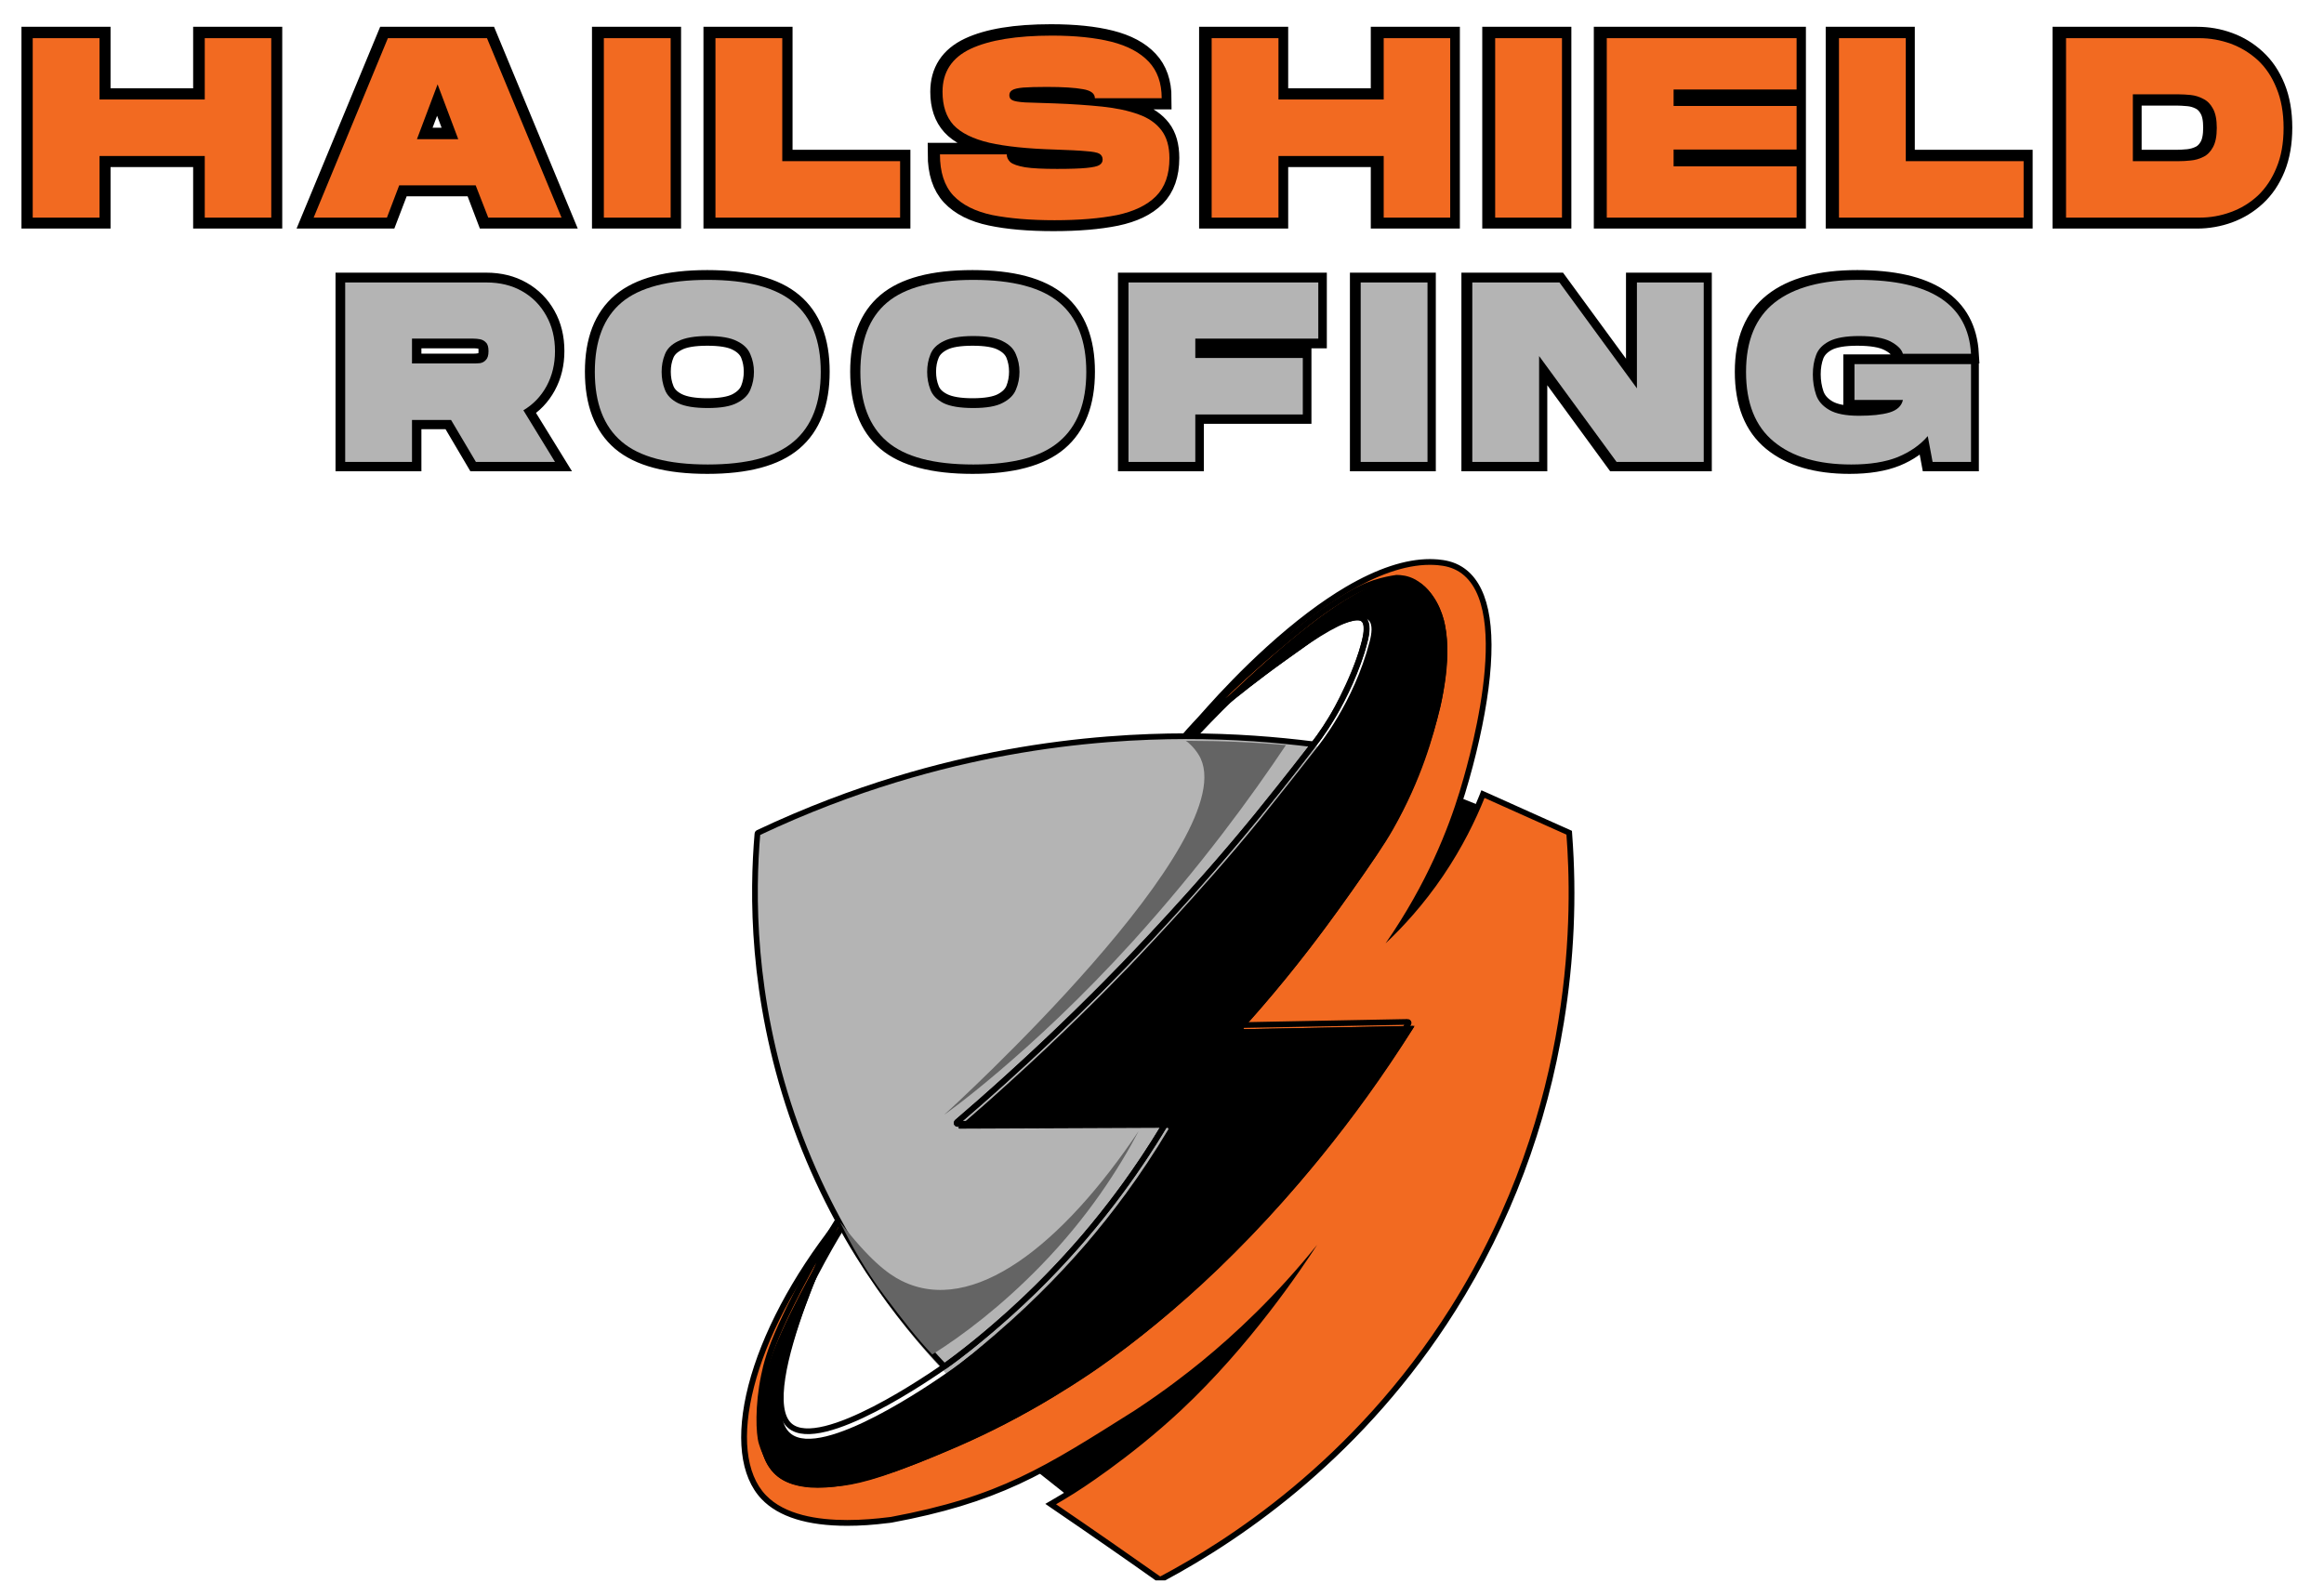 <svg xmlns="http://www.w3.org/2000/svg" xmlns:xlink="http://www.w3.org/1999/xlink" width="150" zoomAndPan="magnify" viewBox="0 0 112.5 77.25" height="103" preserveAspectRatio="xMidYMid meet" version="1.0"><defs><g/><clipPath id="91a5940694"><path d="M 46 56 L 68 56 L 68 76.508 L 46 76.508 Z M 46 56 " clip-rule="nonzero"/></clipPath><clipPath id="a586128d62"><path d="M 36 27 L 76.215 27 L 76.215 76.508 L 36 76.508 Z M 36 27 " clip-rule="nonzero"/></clipPath><clipPath id="65fee8d1ad"><path d="M 35.879 27 L 76.215 27 L 76.215 76.508 L 35.879 76.508 Z M 35.879 27 " clip-rule="nonzero"/></clipPath><clipPath id="dd1229c39d"><path d="M 35.879 31 L 68 31 L 68 71 L 35.879 71 Z M 35.879 31 " clip-rule="nonzero"/></clipPath><clipPath id="9b6d455fc7"><path d="M 53 26.434 L 71 26.434 L 71 41 L 53 41 Z M 53 26.434 " clip-rule="nonzero"/></clipPath><clipPath id="ba3c3960a9"><path d="M 35.879 26.434 L 74 26.434 L 74 76 L 35.879 76 Z M 35.879 26.434 " clip-rule="nonzero"/></clipPath><clipPath id="4739e8f492"><path d="M 0.293 0 L 111.711 0 L 111.711 17 L 0.293 17 Z M 0.293 0 " clip-rule="nonzero"/></clipPath></defs><path fill="#000000" d="M 51.742 72.457 C 51.145 71.98 50.547 71.508 49.949 71.035 C 51.742 70.125 54.344 68.648 57.172 66.406 C 61.281 63.152 63.57 60.102 63.762 60.262 C 63.957 60.426 61.836 63.719 58.695 66.902 C 56.082 69.551 53.543 71.332 51.742 72.457 Z M 51.742 72.457 " fill-opacity="1" fill-rule="nonzero"/><g clip-path="url(#91a5940694)"><path stroke-linecap="butt" transform="matrix(0.046, 0, 0, 0.046, 35.88, 26.443)" fill="none" stroke-linejoin="miter" d="M 342.199 991.886 C 329.306 981.613 316.413 971.425 303.519 961.236 C 342.199 941.617 398.322 909.788 459.333 861.455 C 547.984 791.313 597.366 725.55 601.495 729.003 C 605.709 732.539 559.951 803.523 492.198 872.149 C 435.822 929.239 381.047 967.636 342.199 991.886 Z M 342.199 991.886 " stroke="#000000" stroke-width="6" stroke-opacity="1" stroke-miterlimit="10"/></g><path stroke-linecap="butt" transform="matrix(0.046, 0, 0, 0.046, 35.88, 26.443)" fill-opacity="1" fill="#000000" fill-rule="nonzero" stroke-linejoin="miter" d="M 743.152 262.515 C 752.759 266.304 762.365 270.178 771.972 274.051 C 764.135 294.681 751.916 321.037 732.534 348.908 C 712.057 378.295 690.315 399.683 672.956 414.418 C 687.618 391.01 702.871 363.391 716.944 331.646 C 727.899 307.143 736.41 283.819 743.152 262.515 Z M 743.152 262.515 " stroke="#000000" stroke-width="6" stroke-opacity="1" stroke-miterlimit="10"/><g clip-path="url(#a586128d62)"><path fill="#f26a21" d="M 56.082 76.438 C 55.309 75.891 54.52 75.34 53.738 74.797 C 52.852 74.176 51.945 73.551 51.043 72.938 L 50.863 72.812 L 51.055 72.703 C 51.344 72.535 51.637 72.359 51.922 72.18 C 52.027 72.113 54.562 70.523 57.082 68.168 C 59.156 66.227 60.914 64.051 62.184 62.305 C 60.961 63.633 59.648 64.875 58.262 66.008 C 57.242 66.844 56.172 67.629 55.082 68.348 L 55.055 68.367 C 55.031 68.383 55.004 68.402 54.98 68.418 L 54.645 68.629 C 50.562 71.199 48.312 72.613 43.145 73.574 C 43.105 73.582 43.062 73.586 43.023 73.59 C 43.008 73.594 42.988 73.594 42.973 73.598 C 42.273 73.684 41.613 73.727 41.012 73.727 C 39.121 73.727 37.762 73.309 36.969 72.477 C 35.961 71.418 35.746 69.512 36.367 67.102 C 37 64.641 38.469 61.863 40.504 59.281 L 40.73 59.441 C 40.668 59.543 39.207 61.906 38.109 64.562 C 36.73 67.895 36.543 70.199 37.566 71.223 C 38.008 71.664 38.688 71.887 39.578 71.887 C 41.637 71.887 44.438 70.703 45.941 70.066 C 49.391 68.605 52.738 66.555 55.898 63.977 C 60.379 60.312 64.523 55.547 68.223 49.812 L 59.82 49.973 L 60.035 49.734 C 61.652 47.941 63.199 46.023 64.621 44.039 C 66.449 41.488 67.555 39.945 68.469 37.641 C 68.727 36.992 69.41 35.273 69.742 33.41 C 70.16 31.094 69.879 29.457 68.914 28.543 C 68.793 28.43 68.738 28.379 68.641 28.32 C 68.438 28.203 68.191 28.141 67.91 28.141 C 66.648 28.141 64.594 29.34 61.969 31.605 C 60.086 33.23 58.309 35.066 57.633 35.812 C 57.621 35.828 57.586 35.867 57.527 35.867 L 57.445 35.867 L 57.359 35.73 L 57.402 35.656 C 57.449 35.574 64.16 27.207 69.223 27.207 C 69.348 27.207 69.469 27.211 69.59 27.223 C 69.902 27.246 70.312 27.312 70.715 27.566 C 71.91 28.328 72.312 30.262 71.918 33.316 C 71.723 34.824 71.32 36.617 70.789 38.367 C 70.133 40.52 69.184 42.602 67.961 44.574 C 68.609 43.867 69.207 43.113 69.742 42.32 C 70.539 41.148 71.207 39.891 71.734 38.578 L 71.785 38.441 L 75.961 40.312 L 75.965 40.395 C 76.32 45.082 76.062 54.301 70.328 63.391 C 65.977 70.293 60.258 74.301 56.227 76.445 L 56.152 76.484 Z M 56.082 76.438 " fill-opacity="1" fill-rule="nonzero"/></g><g clip-path="url(#65fee8d1ad)"><path fill="#000000" d="M 69.223 27.344 C 69.344 27.344 69.461 27.352 69.578 27.359 C 69.949 27.391 70.301 27.469 70.641 27.684 C 73.367 29.422 70.945 37.375 70.656 38.328 C 70.109 40.113 69.094 42.75 67.074 45.668 C 67.914 44.875 68.91 43.797 69.859 42.398 C 70.801 41.008 71.434 39.695 71.863 38.629 C 73.184 39.223 74.508 39.812 75.828 40.406 C 76.086 43.789 76.379 53.539 70.215 63.316 C 65.484 70.809 59.266 74.672 56.164 76.32 C 55.387 75.777 54.605 75.227 53.82 74.68 C 52.918 74.055 52.02 73.434 51.121 72.824 C 51.336 72.699 51.641 72.52 51.996 72.297 C 52.117 72.223 54.672 70.613 57.176 68.27 C 60.523 65.137 62.996 61.438 63.762 60.262 C 61.762 62.746 59.777 64.59 58.176 65.902 C 57.457 66.488 56.383 67.324 55.008 68.23 C 54.973 68.254 54.941 68.277 54.906 68.297 C 50.555 71.035 48.398 72.453 43.121 73.438 C 43.066 73.445 43.012 73.449 42.957 73.457 C 42.43 73.523 41.742 73.586 41.012 73.586 C 39.586 73.586 37.988 73.344 37.07 72.379 C 35.105 70.32 36.336 64.793 40.613 59.367 C 40.379 59.742 34.871 68.719 37.469 71.32 C 37.977 71.828 38.723 72.027 39.582 72.027 C 41.609 72.027 44.277 70.922 45.996 70.191 C 51.133 68.02 60.004 62.914 68.48 49.664 C 65.699 49.719 62.918 49.773 60.137 49.824 C 61.309 48.531 62.953 46.605 64.734 44.121 C 66.637 41.469 67.691 39.98 68.602 37.691 C 69.098 36.434 71.379 30.684 69.008 28.441 C 68.887 28.324 68.824 28.266 68.711 28.199 C 68.48 28.062 68.211 28.004 67.91 28.004 C 64.793 28.004 58.41 34.754 57.531 35.719 C 57.527 35.723 57.523 35.727 57.523 35.727 C 57.492 35.727 64.23 27.344 69.223 27.344 M 69.223 27.066 C 68.035 27.066 66.668 27.52 65.152 28.41 C 63.957 29.113 62.668 30.09 61.316 31.316 C 60.109 32.41 59.09 33.496 58.445 34.215 C 58.062 34.637 57.781 34.973 57.609 35.176 C 57.496 35.309 57.426 35.402 57.383 35.453 C 57.285 35.574 57.246 35.625 57.246 35.727 L 57.246 36.004 L 57.523 36.004 C 57.605 36.004 57.68 35.973 57.738 35.906 C 59.664 33.785 65.246 28.281 67.91 28.281 C 68.168 28.281 68.391 28.336 68.57 28.441 C 68.656 28.492 68.703 28.535 68.816 28.645 C 69.316 29.117 69.625 29.805 69.738 30.691 C 69.836 31.449 69.793 32.355 69.605 33.387 C 69.273 35.234 68.598 36.945 68.34 37.59 C 67.434 39.879 66.332 41.414 64.508 43.961 C 63.086 45.941 61.547 47.852 59.93 49.641 L 59.5 50.117 L 60.145 50.105 L 64.312 50.027 L 67.965 49.957 C 64.309 55.582 60.223 60.258 55.809 63.867 C 52.66 66.441 49.324 68.484 45.887 69.938 C 44.391 70.57 41.609 71.75 39.578 71.75 C 38.723 71.75 38.078 71.539 37.664 71.125 C 36.684 70.141 36.883 67.891 38.234 64.617 C 39.328 61.969 40.785 59.613 40.848 59.516 L 40.613 59.348 L 40.613 59.09 L 40.613 59.348 L 40.395 59.195 C 38.348 61.789 36.871 64.586 36.23 67.066 C 35.598 69.523 35.824 71.48 36.867 72.574 C 37.688 73.434 39.082 73.867 41.012 73.867 C 41.621 73.867 42.285 73.824 42.988 73.734 C 43.004 73.734 43.023 73.73 43.039 73.73 C 43.082 73.723 43.125 73.719 43.172 73.711 C 45.633 73.254 47.535 72.676 49.34 71.844 C 51.059 71.047 52.676 70.031 54.719 68.746 L 55.051 68.535 C 55.078 68.52 55.105 68.5 55.129 68.484 L 55.16 68.465 C 56.254 67.746 57.324 66.953 58.348 66.117 C 59.152 65.461 59.93 64.77 60.68 64.043 C 59.625 65.355 58.379 66.766 56.984 68.066 C 54.477 70.414 51.953 71.996 51.848 72.062 C 51.562 72.242 51.27 72.414 50.984 72.582 L 50.602 72.805 L 50.965 73.055 C 51.863 73.668 52.77 74.289 53.66 74.91 C 54.438 75.449 55.223 76 56 76.551 L 56.141 76.648 L 56.293 76.57 C 60.34 74.414 66.078 70.395 70.449 63.465 C 73.117 59.234 74.883 54.539 75.703 49.508 C 76.199 46.469 76.336 43.398 76.105 40.387 L 76.094 40.223 L 75.941 40.152 L 75.004 39.734 L 71.977 38.375 L 71.711 38.258 L 71.605 38.527 C 71.082 39.828 70.418 41.078 69.629 42.242 C 69.387 42.594 69.137 42.941 68.871 43.281 C 69.727 41.711 70.41 40.082 70.922 38.41 C 71.457 36.652 71.859 34.852 72.055 33.336 C 72.457 30.223 72.031 28.242 70.789 27.449 C 70.359 27.176 69.93 27.113 69.602 27.082 C 69.477 27.074 69.348 27.066 69.223 27.066 Z M 69.223 27.066 " fill-opacity="1" fill-rule="nonzero"/></g><path fill="#b4b4b4" d="M 45.789 66.492 C 43.773 64.371 40.43 60.293 38.352 54.203 C 36.371 48.398 36.426 43.359 36.672 40.477 C 36.672 40.461 36.684 40.445 36.695 40.438 C 41.48 38.172 45.746 37.078 48.824 36.516 C 52.402 35.859 55.449 35.723 57.531 35.719 C 59.941 35.715 62.039 35.895 63.727 36.105 C 63.762 36.113 63.777 36.152 63.758 36.18 C 61.496 39.156 58.859 42.328 55.809 45.582 C 52.57 49.031 49.387 52.012 46.402 54.566 C 46.367 54.594 46.387 54.648 46.43 54.648 C 49.617 54.66 53.336 54.59 56.52 54.602 C 56.555 54.602 56.574 54.641 56.559 54.672 C 55.117 57.078 53.062 59.953 50.164 62.789 C 48.66 64.258 47.176 65.48 45.789 66.492 " fill-opacity="1" fill-rule="nonzero"/><g clip-path="url(#dd1229c39d)"><path stroke-linecap="butt" transform="matrix(0.046, 0, 0, 0.046, 35.88, 26.443)" fill="none" stroke-linejoin="miter" d="M 213.773 863.307 C 170.29 817.585 98.155 729.676 53.324 598.403 C 10.599 473.277 11.779 364.654 17.088 302.512 C 17.088 302.175 17.341 301.838 17.594 301.67 C 120.824 252.832 212.846 229.255 279.25 217.13 C 356.44 202.983 422.17 200.036 467.086 199.952 C 519.08 199.868 564.333 203.741 600.737 208.288 C 601.495 208.457 601.832 209.299 601.411 209.888 C 552.619 274.051 495.737 342.424 429.923 412.566 C 360.064 486.918 291.385 551.165 227.003 606.234 C 226.244 606.823 226.666 608.002 227.593 608.002 C 296.356 608.255 376.581 606.739 445.26 606.992 C 446.019 606.992 446.44 607.834 446.103 608.508 C 415.008 660.377 370.682 722.351 308.154 783.482 C 275.71 815.143 243.688 841.499 213.773 863.307 " stroke="#000000" stroke-width="6" stroke-opacity="1" stroke-miterlimit="10"/></g><g clip-path="url(#9b6d455fc7)"><path stroke-linecap="butt" transform="matrix(0.046, 0, 0, 0.046, 35.88, 26.443)" fill="none" stroke-linejoin="miter" d="M 467.086 199.952 C 602.928 85.772 644.81 67.668 654.922 77.015 C 667.057 88.214 640.006 146.567 627.282 170.228 C 618.518 186.479 609.501 199.363 602.422 208.541 " stroke="#000000" stroke-width="6" stroke-opacity="1" stroke-miterlimit="10"/></g><path fill="#646464" d="M 45.715 53.957 C 46 53.715 60.441 40.512 58.031 36.551 C 57.816 36.195 57.512 35.926 57.406 35.863 C 58.695 35.875 58.918 35.875 59.84 35.914 C 60.695 35.949 61.488 36.004 62.25 36.07 C 60.59 38.551 58.148 41.914 54.828 45.582 C 49.875 51.047 45.516 54.121 45.715 53.957 Z M 45.715 53.957 " fill-opacity="1" fill-rule="nonzero"/><path fill="#646464" d="M 55.125 54.75 C 54.172 56.562 52.68 58.914 50.371 61.285 C 48.508 63.199 46.652 64.617 45.129 65.574 C 44.398 64.809 43.664 63.863 42.828 62.746 C 41.855 61.449 41.203 60.258 40.66 59.152 C 42.094 60.996 42.953 61.66 43.648 62.008 C 47.098 63.719 51.434 60.258 55.125 54.75 Z M 55.125 54.75 " fill-opacity="1" fill-rule="nonzero"/><path fill="#000000" d="M 40.508 59.508 C 40.508 59.508 39.965 60.359 39.441 61.32 C 39.023 62.09 38.387 63.246 37.809 64.535 C 37.273 65.723 37.105 66.375 36.992 66.926 C 36.684 68.402 36.734 69.77 36.875 70.223 C 36.957 70.484 37.102 70.941 37.469 71.32 C 37.871 71.734 38.621 72.141 40.508 71.961 C 41.34 71.883 42.418 71.684 45.254 70.492 C 46.516 69.961 48.051 69.309 50.02 68.199 C 50.258 68.066 51.469 67.379 52.805 66.48 C 53.691 65.883 56.469 63.941 59.988 60.402 C 62.359 58.016 65.441 54.516 68.43 49.746 C 68.453 49.711 68.426 49.668 68.387 49.668 C 65.676 49.723 62.965 49.773 60.254 49.824 C 60.207 49.824 60.184 49.773 60.215 49.742 C 60.617 49.293 61.148 48.688 61.758 47.957 C 62.395 47.195 63.758 45.527 65.414 43.172 C 66.473 41.66 67.004 40.906 67.43 40.156 C 68.848 37.652 69.367 35.648 69.699 34.332 C 69.699 34.332 70.293 31.984 69.945 30.242 C 69.922 30.113 69.773 29.414 69.285 28.746 C 69.074 28.457 68.895 28.305 68.711 28.199 C 68.371 28.008 68.039 27.984 67.855 27.984 L 67.848 27.984 C 67.578 28.023 67.199 28.094 66.762 28.234 C 66.395 28.355 65.934 28.547 65.074 29.086 C 63.969 29.785 63.148 30.469 62.18 31.277 C 61.547 31.805 60.977 32.305 60.438 32.797 C 58.828 34.273 57.492 35.676 57.531 35.719 C 57.57 35.758 58.734 34.605 60.438 33.305 C 60.996 32.875 61.684 32.371 61.684 32.371 C 62.176 32.012 62.23 31.977 62.984 31.438 C 64.004 30.699 64.59 30.266 65.461 30.012 C 65.812 29.91 66.074 29.875 66.238 30.016 C 66.473 30.215 66.398 30.691 66.301 31.062 C 65.531 34.027 63.805 36.117 63.805 36.117 C 63.574 36.418 63.227 36.859 62.805 37.395 C 62.805 37.395 61.809 38.66 61.012 39.645 C 58.176 43.141 54.605 46.836 54.605 46.836 C 53.477 48.004 51.48 50.023 48.844 52.41 C 47.898 53.27 47.066 53.996 46.41 54.559 C 46.375 54.59 46.395 54.645 46.441 54.645 C 49.797 54.633 53.152 54.617 56.508 54.602 C 56.547 54.602 56.574 54.645 56.551 54.68 C 55.191 56.957 53.789 58.797 52.57 60.219 C 51.785 61.129 50.309 62.77 48.203 64.578 C 47.477 65.199 46.738 65.832 45.789 66.492 C 45.227 66.883 39.773 70.68 38.258 69.387 C 36.379 67.789 41.059 58.535 40.508 59.508 Z M 40.508 59.508 " fill-opacity="1" fill-rule="nonzero"/><g clip-path="url(#ba3c3960a9)"><path stroke-linecap="butt" transform="matrix(0.046, 0, 0, 0.046, 35.88, 26.443)" fill="none" stroke-linejoin="miter" d="M 99.841 712.752 C 99.841 712.752 88.127 731.108 76.835 751.822 C 67.818 768.41 54.082 793.334 41.611 821.121 C 30.066 846.719 26.442 860.781 23.998 872.654 C 17.341 904.483 18.436 933.954 21.47 943.722 C 23.24 949.363 26.358 959.215 34.279 967.383 C 42.959 976.309 59.139 985.066 99.841 981.192 C 117.79 979.508 141.048 975.214 202.228 949.532 C 229.447 938.08 262.564 924.018 305.036 900.104 C 310.177 897.241 336.3 882.422 365.12 863.055 C 384.249 850.172 444.165 808.323 520.091 732.034 C 571.243 680.586 637.731 605.139 702.197 502.327 C 702.703 501.569 702.113 500.643 701.27 500.643 C 642.787 501.822 584.304 502.916 525.822 504.011 C 524.81 504.011 524.305 502.916 524.979 502.243 C 533.659 492.559 545.119 479.508 558.265 463.762 C 572.001 447.342 601.411 411.387 637.141 360.612 C 659.978 328.026 671.439 311.774 680.624 295.607 C 711.214 241.633 722.422 198.436 729.585 170.06 C 729.585 170.06 742.393 119.453 734.894 81.899 C 734.388 79.12 731.186 64.047 720.652 49.649 C 716.101 43.418 712.225 40.134 708.264 37.86 C 700.933 33.734 693.77 33.229 689.809 33.229 L 689.641 33.229 C 683.826 34.071 675.652 35.587 666.214 38.618 C 658.293 41.228 648.349 45.354 629.81 56.974 C 605.962 72.047 588.265 86.782 567.366 104.213 C 553.715 115.58 541.411 126.358 529.782 136.968 C 495.063 168.797 466.243 199.026 467.086 199.952 C 467.929 200.794 493.041 175.954 529.782 147.914 C 541.833 138.652 556.664 127.79 556.664 127.79 C 567.282 120.043 568.462 119.285 584.726 107.665 C 606.72 91.75 619.36 82.404 638.152 76.931 C 645.737 74.741 651.383 73.984 654.922 77.015 C 659.978 81.309 658.377 91.582 656.27 99.581 C 639.669 163.492 602.422 208.541 602.422 208.541 C 597.45 215.024 589.95 224.539 580.849 236.075 C 580.849 236.075 559.361 263.357 542.17 284.577 C 480.99 359.939 403.968 439.595 403.968 439.595 C 379.614 464.772 336.553 508.305 279.671 559.754 C 259.278 578.278 241.329 593.94 227.171 606.066 C 226.413 606.739 226.834 607.918 227.846 607.918 C 300.233 607.666 372.62 607.329 445.007 606.992 C 445.85 606.992 446.44 607.918 445.934 608.676 C 416.609 657.767 386.356 697.426 360.064 728.077 C 343.126 747.696 311.272 783.061 265.851 822.048 C 250.177 835.436 234.25 849.077 213.773 863.307 C 201.638 871.728 83.998 953.574 51.301 925.702 C 10.768 891.263 111.723 691.785 99.841 712.752 Z M 99.841 712.752 " stroke="#000000" stroke-width="6" stroke-opacity="1" stroke-miterlimit="10"/></g><g clip-path="url(#4739e8f492)"><path stroke-linecap="butt" transform="matrix(0.395, 0, 0, 0.395, 1.322, -0.932)" fill="none" stroke-linejoin="miter" d="M 0.658 28.998 L 0.658 7.019 L 8.827 7.019 L 8.827 14.556 L 21.698 14.556 L 21.698 7.019 L 29.868 7.019 L 29.868 28.998 L 21.698 28.998 L 21.698 21.461 L 8.827 21.461 L 8.827 28.998 Z M 35.054 28.998 L 44.162 7.019 L 56.282 7.019 L 65.4 28.998 L 56.411 28.998 L 54.909 25.047 L 45.544 25.047 L 44.033 28.998 Z M 47.678 19.386 L 52.765 19.386 L 50.217 12.669 Z M 70.576 28.998 L 70.576 7.019 L 78.745 7.019 L 78.745 28.998 Z M 84.238 28.998 L 84.238 7.019 L 92.407 7.019 L 92.407 22.093 L 106.849 22.093 L 106.849 28.998 Z M 125.756 29.314 C 122.763 29.314 120.214 29.097 118.12 28.652 C 116.036 28.218 114.445 27.418 113.349 26.252 C 112.262 25.086 111.719 23.417 111.719 21.244 L 119.888 21.244 C 119.888 21.599 120.046 21.915 120.352 22.182 C 120.669 22.449 121.271 22.666 122.16 22.814 C 123.049 22.962 124.353 23.032 126.072 23.032 C 127.682 23.032 128.887 23.002 129.687 22.923 C 130.488 22.854 131.011 22.725 131.258 22.567 C 131.505 22.399 131.633 22.172 131.633 21.896 C 131.633 21.589 131.505 21.352 131.238 21.194 C 130.972 21.036 130.428 20.918 129.589 20.848 C 128.749 20.779 127.475 20.72 125.756 20.681 C 122.457 20.572 119.789 20.285 117.774 19.831 C 115.769 19.367 114.307 18.646 113.398 17.648 C 112.489 16.65 112.035 15.307 112.035 13.608 C 112.035 11.178 113.181 9.419 115.482 8.333 C 117.794 7.246 121.113 6.703 125.45 6.703 C 128.314 6.703 130.744 6.95 132.73 7.454 C 134.715 7.957 136.237 8.767 137.284 9.893 C 138.331 11.01 138.854 12.511 138.854 14.388 L 130.695 14.388 C 130.695 13.805 130.211 13.43 129.243 13.252 C 128.285 13.074 126.803 12.985 124.817 12.985 C 123.543 12.985 122.565 13.005 121.913 13.064 C 121.251 13.114 120.797 13.213 120.56 13.361 C 120.323 13.509 120.204 13.726 120.204 14.013 C 120.204 14.289 120.333 14.487 120.59 14.615 C 120.856 14.744 121.38 14.823 122.18 14.862 C 122.98 14.912 124.165 14.961 125.756 15.02 C 127.939 15.109 129.895 15.238 131.614 15.415 C 133.342 15.593 134.814 15.899 136.029 16.344 C 137.244 16.779 138.173 17.421 138.825 18.27 C 139.477 19.12 139.803 20.266 139.803 21.718 C 139.803 23.723 139.259 25.274 138.163 26.38 C 137.076 27.477 135.486 28.237 133.402 28.672 C 131.327 29.097 128.779 29.314 125.756 29.314 Z M 144.979 28.998 L 144.979 7.019 L 153.148 7.019 L 153.148 14.556 L 166.02 14.556 L 166.02 7.019 L 174.189 7.019 L 174.189 28.998 L 166.02 28.998 L 166.02 21.461 L 153.148 21.461 L 153.148 28.998 Z M 179.681 28.998 L 179.681 7.019 L 187.851 7.019 L 187.851 28.998 Z M 193.353 28.998 L 193.353 7.019 L 216.596 7.019 L 216.596 13.292 L 201.512 13.292 L 201.512 15.336 L 216.596 15.336 L 216.596 20.681 L 201.512 20.681 L 201.512 22.715 L 216.596 22.715 L 216.596 28.998 Z M 221.772 28.998 L 221.772 7.019 L 229.942 7.019 L 229.942 22.093 L 244.384 22.093 L 244.384 28.998 Z M 249.57 28.998 L 249.57 7.019 L 265.899 7.019 C 267.222 7.019 268.497 7.236 269.731 7.691 C 270.966 8.135 272.073 8.817 273.041 9.716 C 274.019 10.615 274.789 11.76 275.352 13.143 C 275.915 14.526 276.202 16.146 276.202 18.004 C 276.202 19.871 275.915 21.491 275.352 22.883 C 274.789 24.256 274.019 25.402 273.041 26.301 C 272.073 27.2 270.966 27.872 269.731 28.326 C 268.497 28.771 267.222 28.998 265.899 28.998 Z M 257.739 22.093 L 263.39 22.093 C 263.824 22.093 264.308 22.064 264.842 22.014 C 265.385 21.955 265.889 21.807 266.373 21.57 C 266.847 21.333 267.252 20.937 267.558 20.384 C 267.874 19.821 268.032 19.031 268.032 18.004 C 268.032 16.976 267.874 16.196 267.558 15.643 C 267.252 15.08 266.847 14.684 266.373 14.447 C 265.889 14.2 265.385 14.052 264.842 14.003 C 264.308 13.953 263.824 13.924 263.39 13.924 L 257.739 13.924 Z M 257.739 22.093 " stroke="#000000" stroke-width="2.749" stroke-opacity="1" stroke-miterlimit="4"/></g><g fill="#f26a21" fill-opacity="1"><g transform="translate(1.334, 10.536)"><g><path d="M 0.25 0 L 0.25 -8.688 L 3.484 -8.688 L 3.484 -5.719 L 8.578 -5.719 L 8.578 -8.688 L 11.797 -8.688 L 11.797 0 L 8.578 0 L 8.578 -2.984 L 3.484 -2.984 L 3.484 0 Z M 0.25 0 "/></g></g></g><g fill="#f26a21" fill-opacity="1"><g transform="translate(15.058, 10.536)"><g><path d="M 0.125 0 L 3.719 -8.688 L 8.516 -8.688 L 12.125 0 L 8.578 0 L 7.969 -1.562 L 4.266 -1.562 L 3.672 0 Z M 5.125 -3.797 L 7.125 -3.797 L 6.125 -6.453 Z M 5.125 -3.797 "/></g></g></g><g fill="#f26a21" fill-opacity="1"><g transform="translate(28.981, 10.536)"><g><path d="M 0.25 0 L 0.25 -8.688 L 3.484 -8.688 L 3.484 0 Z M 0.25 0 "/></g></g></g><g fill="#f26a21" fill-opacity="1"><g transform="translate(34.384, 10.536)"><g><path d="M 0.25 0 L 0.25 -8.688 L 3.484 -8.688 L 3.484 -2.734 L 9.188 -2.734 L 9.188 0 Z M 0.25 0 "/></g></g></g><g fill="#f26a21" fill-opacity="1"><g transform="translate(45.376, 10.536)"><g><path d="M 5.672 0.125 C 4.492 0.125 3.488 0.039 2.656 -0.125 C 1.832 -0.301 1.203 -0.617 0.766 -1.078 C 0.336 -1.547 0.125 -2.207 0.125 -3.062 L 3.359 -3.062 C 3.359 -2.926 3.414 -2.801 3.531 -2.688 C 3.656 -2.582 3.895 -2.5 4.25 -2.438 C 4.602 -2.383 5.117 -2.359 5.797 -2.359 C 6.43 -2.359 6.906 -2.375 7.219 -2.406 C 7.539 -2.438 7.75 -2.484 7.844 -2.547 C 7.945 -2.609 8 -2.695 8 -2.812 C 8 -2.938 7.945 -3.031 7.844 -3.094 C 7.738 -3.156 7.52 -3.195 7.188 -3.219 C 6.863 -3.25 6.359 -3.273 5.672 -3.297 C 4.367 -3.336 3.316 -3.445 2.516 -3.625 C 1.723 -3.812 1.145 -4.098 0.781 -4.484 C 0.426 -4.879 0.25 -5.414 0.25 -6.094 C 0.25 -7.051 0.703 -7.742 1.609 -8.172 C 2.523 -8.598 3.836 -8.812 5.547 -8.812 C 6.68 -8.812 7.641 -8.711 8.422 -8.516 C 9.211 -8.316 9.816 -7.992 10.234 -7.547 C 10.648 -7.109 10.859 -6.52 10.859 -5.781 L 7.625 -5.781 C 7.625 -6.008 7.43 -6.156 7.047 -6.219 C 6.672 -6.289 6.086 -6.328 5.297 -6.328 C 4.797 -6.328 4.414 -6.316 4.156 -6.297 C 3.895 -6.273 3.719 -6.234 3.625 -6.172 C 3.531 -6.117 3.484 -6.035 3.484 -5.922 C 3.484 -5.816 3.531 -5.738 3.625 -5.688 C 3.727 -5.633 3.938 -5.598 4.25 -5.578 C 4.57 -5.566 5.047 -5.551 5.672 -5.531 C 6.535 -5.5 7.305 -5.445 7.984 -5.375 C 8.672 -5.301 9.254 -5.176 9.734 -5 C 10.211 -4.832 10.582 -4.578 10.844 -4.234 C 11.102 -3.898 11.234 -3.445 11.234 -2.875 C 11.234 -2.082 11.016 -1.469 10.578 -1.031 C 10.148 -0.602 9.523 -0.301 8.703 -0.125 C 7.879 0.039 6.867 0.125 5.672 0.125 Z M 5.672 0.125 "/></g></g></g><g fill="#f26a21" fill-opacity="1"><g transform="translate(58.404, 10.536)"><g><path d="M 0.25 0 L 0.25 -8.688 L 3.484 -8.688 L 3.484 -5.719 L 8.578 -5.719 L 8.578 -8.688 L 11.797 -8.688 L 11.797 0 L 8.578 0 L 8.578 -2.984 L 3.484 -2.984 L 3.484 0 Z M 0.25 0 "/></g></g></g><g fill="#f26a21" fill-opacity="1"><g transform="translate(72.128, 10.536)"><g><path d="M 0.25 0 L 0.25 -8.688 L 3.484 -8.688 L 3.484 0 Z M 0.25 0 "/></g></g></g><g fill="#f26a21" fill-opacity="1"><g transform="translate(77.531, 10.536)"><g><path d="M 0.25 0 L 0.25 -8.688 L 9.438 -8.688 L 9.438 -6.203 L 3.484 -6.203 L 3.484 -5.406 L 9.438 -5.406 L 9.438 -3.297 L 3.484 -3.297 L 3.484 -2.484 L 9.438 -2.484 L 9.438 0 Z M 0.25 0 "/></g></g></g><g fill="#f26a21" fill-opacity="1"><g transform="translate(88.771, 10.536)"><g><path d="M 0.25 0 L 0.25 -8.688 L 3.484 -8.688 L 3.484 -2.734 L 9.188 -2.734 L 9.188 0 Z M 0.25 0 "/></g></g></g><g fill="#f26a21" fill-opacity="1"><g transform="translate(99.763, 10.536)"><g><path d="M 0.25 0 L 0.25 -8.688 L 6.703 -8.688 C 7.223 -8.688 7.727 -8.598 8.219 -8.422 C 8.707 -8.242 9.145 -7.977 9.531 -7.625 C 9.914 -7.27 10.219 -6.816 10.438 -6.266 C 10.664 -5.723 10.781 -5.082 10.781 -4.344 C 10.781 -3.602 10.664 -2.961 10.438 -2.422 C 10.219 -1.879 9.914 -1.426 9.531 -1.062 C 9.145 -0.707 8.707 -0.441 8.219 -0.266 C 7.727 -0.086 7.223 0 6.703 0 Z M 3.484 -2.734 L 5.719 -2.734 C 5.883 -2.734 6.07 -2.742 6.281 -2.766 C 6.5 -2.785 6.703 -2.844 6.891 -2.938 C 7.086 -3.031 7.242 -3.188 7.359 -3.406 C 7.484 -3.625 7.547 -3.938 7.547 -4.344 C 7.547 -4.75 7.484 -5.062 7.359 -5.281 C 7.242 -5.5 7.086 -5.656 6.891 -5.75 C 6.703 -5.852 6.5 -5.914 6.281 -5.938 C 6.07 -5.957 5.883 -5.969 5.719 -5.969 L 3.484 -5.969 Z M 3.484 -2.734 "/></g></g></g><path stroke-linecap="butt" transform="matrix(0.395, 0, 0, 0.395, 16.454, 10.895)" fill="none" stroke-linejoin="miter" d="M 0.641 29.002 L 0.641 7.013 L 17.918 7.013 C 19.597 7.013 21.059 7.379 22.314 8.1 C 23.578 8.821 24.556 9.809 25.267 11.083 C 25.978 12.347 26.334 13.8 26.334 15.439 C 26.334 17.02 25.988 18.452 25.297 19.717 C 24.605 20.981 23.657 21.969 22.442 22.69 L 26.334 29.002 L 16.663 29.002 L 13.621 23.846 L 8.81 23.846 L 8.81 29.002 Z M 8.81 16.941 L 16.347 16.941 C 16.624 16.941 16.9 16.921 17.177 16.872 C 17.463 16.832 17.7 16.714 17.878 16.496 C 18.076 16.289 18.165 15.933 18.165 15.439 C 18.165 14.926 18.076 14.57 17.878 14.363 C 17.7 14.155 17.463 14.027 17.177 13.987 C 16.9 13.948 16.624 13.928 16.347 13.928 L 8.81 13.928 Z M 45.024 29.318 C 40.183 29.318 36.677 28.38 34.484 26.523 C 32.3 24.656 31.204 21.811 31.204 17.968 C 31.204 14.165 32.3 11.33 34.484 9.483 C 36.677 7.626 40.183 6.697 45.024 6.697 C 49.834 6.697 53.341 7.626 55.544 9.483 C 57.747 11.33 58.843 14.165 58.843 17.968 C 58.843 21.791 57.747 24.636 55.544 26.503 C 53.341 28.38 49.834 29.318 45.024 29.318 Z M 45.024 22.404 C 46.634 22.404 47.849 22.196 48.649 21.781 C 49.459 21.356 49.992 20.813 50.269 20.141 C 50.536 19.47 50.674 18.749 50.674 17.968 C 50.674 17.198 50.536 16.486 50.269 15.825 C 49.992 15.163 49.459 14.629 48.649 14.224 C 47.849 13.809 46.634 13.612 45.024 13.612 C 43.413 13.612 42.198 13.809 41.398 14.224 C 40.588 14.629 40.045 15.163 39.778 15.825 C 39.502 16.486 39.373 17.198 39.373 17.968 C 39.373 18.749 39.502 19.48 39.778 20.161 C 40.045 20.843 40.588 21.386 41.408 21.791 C 42.228 22.196 43.433 22.404 45.024 22.404 Z M 77.533 29.318 C 72.693 29.318 69.186 28.38 66.993 26.523 C 64.81 24.656 63.713 21.811 63.713 17.968 C 63.713 14.165 64.81 11.33 66.993 9.483 C 69.186 7.626 72.693 6.697 77.533 6.697 C 82.344 6.697 85.85 7.626 88.053 9.483 C 90.246 11.33 91.353 14.165 91.353 17.968 C 91.353 21.791 90.246 24.636 88.053 26.503 C 85.85 28.38 82.344 29.318 77.533 29.318 Z M 77.533 22.404 C 79.143 22.404 80.358 22.196 81.158 21.781 C 81.968 21.356 82.502 20.813 82.778 20.141 C 83.045 19.47 83.183 18.749 83.183 17.968 C 83.183 17.198 83.045 16.486 82.778 15.825 C 82.502 15.163 81.968 14.629 81.158 14.224 C 80.358 13.809 79.143 13.612 77.533 13.612 C 75.923 13.612 74.708 13.809 73.898 14.224 C 73.098 14.629 72.554 15.163 72.288 15.825 C 72.011 16.486 71.883 17.198 71.883 17.968 C 71.883 18.749 72.011 19.48 72.288 20.161 C 72.554 20.843 73.098 21.386 73.918 21.791 C 74.737 22.196 75.943 22.404 77.533 22.404 Z M 96.529 29.002 L 96.529 7.013 L 119.772 7.013 L 119.772 13.928 L 104.698 13.928 L 104.698 16.279 L 117.886 16.279 L 117.886 23.184 L 104.698 23.184 L 104.698 29.002 Z M 124.958 29.002 L 124.958 7.013 L 133.128 7.013 L 133.128 29.002 Z M 138.62 29.002 L 138.62 7.013 L 149.298 7.013 L 158.791 19.983 L 158.791 7.013 L 166.951 7.013 L 166.951 29.002 L 156.273 29.002 L 146.789 16.022 L 146.789 29.002 Z M 185.008 29.318 C 180.968 29.318 177.807 28.38 175.535 26.523 C 173.263 24.656 172.127 21.811 172.127 17.968 C 172.127 14.165 173.303 11.33 175.644 9.483 C 177.995 7.626 181.423 6.697 185.947 6.697 C 194.748 6.697 199.322 9.73 199.678 15.775 L 191.33 15.775 C 191.182 15.212 190.678 14.708 189.829 14.274 C 188.979 13.829 187.685 13.612 185.947 13.612 C 184.337 13.612 183.131 13.819 182.321 14.234 C 181.511 14.659 180.978 15.222 180.701 15.914 C 180.435 16.615 180.296 17.405 180.296 18.284 C 180.296 19.163 180.435 19.993 180.701 20.774 C 180.978 21.544 181.521 22.166 182.341 22.641 C 183.161 23.115 184.356 23.352 185.947 23.352 C 187.517 23.352 188.772 23.214 189.701 22.937 C 190.639 22.67 191.182 22.166 191.33 21.435 L 185.423 21.435 L 185.423 17.03 L 199.678 17.03 L 199.678 29.002 L 194.966 29.002 L 194.373 25.821 C 193.454 26.918 192.239 27.767 190.728 28.39 C 189.216 29.002 187.31 29.318 185.008 29.318 Z M 185.008 29.318 " stroke="#000000" stroke-width="2.356" stroke-opacity="1" stroke-miterlimit="4"/><g fill="#b4b4b4" fill-opacity="1"><g transform="translate(16.46, 22.362)"><g><path d="M 0.25 0 L 0.25 -8.688 L 7.078 -8.688 C 7.742 -8.688 8.32 -8.547 8.812 -8.266 C 9.312 -7.984 9.703 -7.586 9.984 -7.078 C 10.266 -6.578 10.406 -6.004 10.406 -5.359 C 10.406 -4.734 10.27 -4.172 10 -3.672 C 9.727 -3.172 9.352 -2.781 8.875 -2.5 L 10.406 0 L 6.578 0 L 5.375 -2.031 L 3.484 -2.031 L 3.484 0 Z M 3.484 -4.766 L 6.453 -4.766 C 6.566 -4.766 6.676 -4.77 6.781 -4.781 C 6.895 -4.801 6.988 -4.852 7.062 -4.938 C 7.145 -5.02 7.188 -5.16 7.188 -5.359 C 7.188 -5.566 7.145 -5.707 7.062 -5.781 C 6.988 -5.863 6.895 -5.914 6.781 -5.938 C 6.676 -5.957 6.566 -5.969 6.453 -5.969 L 3.484 -5.969 Z M 3.484 -4.766 "/></g></g></g><g fill="#b4b4b4" fill-opacity="1"><g transform="translate(28.669, 22.362)"><g><path d="M 5.594 0.125 C 3.676 0.125 2.285 -0.242 1.422 -0.984 C 0.555 -1.723 0.125 -2.848 0.125 -4.359 C 0.125 -5.867 0.555 -6.988 1.422 -7.719 C 2.285 -8.445 3.676 -8.812 5.594 -8.812 C 7.5 -8.812 8.883 -8.445 9.75 -7.719 C 10.625 -6.988 11.062 -5.867 11.062 -4.359 C 11.062 -2.848 10.625 -1.723 9.75 -0.984 C 8.883 -0.242 7.5 0.125 5.594 0.125 Z M 5.594 -2.609 C 6.227 -2.609 6.703 -2.691 7.016 -2.859 C 7.336 -3.023 7.551 -3.238 7.656 -3.5 C 7.77 -3.77 7.828 -4.055 7.828 -4.359 C 7.828 -4.66 7.77 -4.941 7.656 -5.203 C 7.551 -5.473 7.336 -5.688 7.016 -5.844 C 6.703 -6.008 6.227 -6.094 5.594 -6.094 C 4.957 -6.094 4.477 -6.008 4.156 -5.844 C 3.832 -5.688 3.617 -5.473 3.516 -5.203 C 3.41 -4.941 3.359 -4.66 3.359 -4.359 C 3.359 -4.055 3.41 -3.77 3.516 -3.5 C 3.617 -3.227 3.832 -3.008 4.156 -2.844 C 4.477 -2.688 4.957 -2.609 5.594 -2.609 Z M 5.594 -2.609 "/></g></g></g><g fill="#b4b4b4" fill-opacity="1"><g transform="translate(41.523, 22.362)"><g><path d="M 5.594 0.125 C 3.676 0.125 2.285 -0.242 1.422 -0.984 C 0.555 -1.723 0.125 -2.848 0.125 -4.359 C 0.125 -5.867 0.555 -6.988 1.422 -7.719 C 2.285 -8.445 3.676 -8.812 5.594 -8.812 C 7.5 -8.812 8.883 -8.445 9.75 -7.719 C 10.625 -6.988 11.062 -5.867 11.062 -4.359 C 11.062 -2.848 10.625 -1.723 9.75 -0.984 C 8.883 -0.242 7.5 0.125 5.594 0.125 Z M 5.594 -2.609 C 6.227 -2.609 6.703 -2.691 7.016 -2.859 C 7.336 -3.023 7.551 -3.238 7.656 -3.5 C 7.77 -3.77 7.828 -4.055 7.828 -4.359 C 7.828 -4.66 7.77 -4.941 7.656 -5.203 C 7.551 -5.473 7.336 -5.688 7.016 -5.844 C 6.703 -6.008 6.227 -6.094 5.594 -6.094 C 4.957 -6.094 4.477 -6.008 4.156 -5.844 C 3.832 -5.688 3.617 -5.473 3.516 -5.203 C 3.41 -4.941 3.359 -4.66 3.359 -4.359 C 3.359 -4.055 3.41 -3.77 3.516 -3.5 C 3.617 -3.227 3.832 -3.008 4.156 -2.844 C 4.477 -2.688 4.957 -2.609 5.594 -2.609 Z M 5.594 -2.609 "/></g></g></g><g fill="#b4b4b4" fill-opacity="1"><g transform="translate(54.378, 22.362)"><g><path d="M 0.25 0 L 0.25 -8.688 L 9.438 -8.688 L 9.438 -5.969 L 3.484 -5.969 L 3.484 -5.031 L 8.688 -5.031 L 8.688 -2.297 L 3.484 -2.297 L 3.484 0 Z M 0.25 0 "/></g></g></g><g fill="#b4b4b4" fill-opacity="1"><g transform="translate(65.618, 22.362)"><g><path d="M 0.25 0 L 0.25 -8.688 L 3.484 -8.688 L 3.484 0 Z M 0.25 0 "/></g></g></g><g fill="#b4b4b4" fill-opacity="1"><g transform="translate(71.021, 22.362)"><g><path d="M 0.25 0 L 0.25 -8.688 L 4.469 -8.688 L 8.219 -3.562 L 8.219 -8.688 L 11.453 -8.688 L 11.453 0 L 7.234 0 L 3.484 -5.125 L 3.484 0 Z M 0.25 0 "/></g></g></g><g fill="#b4b4b4" fill-opacity="1"><g transform="translate(84.397, 22.362)"><g><path d="M 5.219 0.125 C 3.613 0.125 2.363 -0.242 1.469 -0.984 C 0.57 -1.723 0.125 -2.848 0.125 -4.359 C 0.125 -5.867 0.586 -6.988 1.516 -7.719 C 2.441 -8.445 3.801 -8.812 5.594 -8.812 C 9.07 -8.812 10.879 -7.617 11.016 -5.234 L 7.719 -5.234 C 7.656 -5.453 7.457 -5.648 7.125 -5.828 C 6.789 -6.004 6.281 -6.094 5.594 -6.094 C 4.957 -6.094 4.477 -6.008 4.156 -5.844 C 3.832 -5.676 3.617 -5.453 3.516 -5.172 C 3.41 -4.891 3.359 -4.578 3.359 -4.234 C 3.359 -3.891 3.41 -3.562 3.516 -3.25 C 3.617 -2.945 3.832 -2.703 4.156 -2.516 C 4.477 -2.328 4.957 -2.234 5.594 -2.234 C 6.207 -2.234 6.695 -2.285 7.062 -2.391 C 7.438 -2.504 7.656 -2.707 7.719 -3 L 5.375 -3 L 5.375 -4.734 L 11.016 -4.734 L 11.016 0 L 9.156 0 L 8.922 -1.25 C 8.555 -0.82 8.07 -0.484 7.469 -0.234 C 6.875 0.004 6.125 0.125 5.219 0.125 Z M 5.219 0.125 "/></g></g></g></svg>